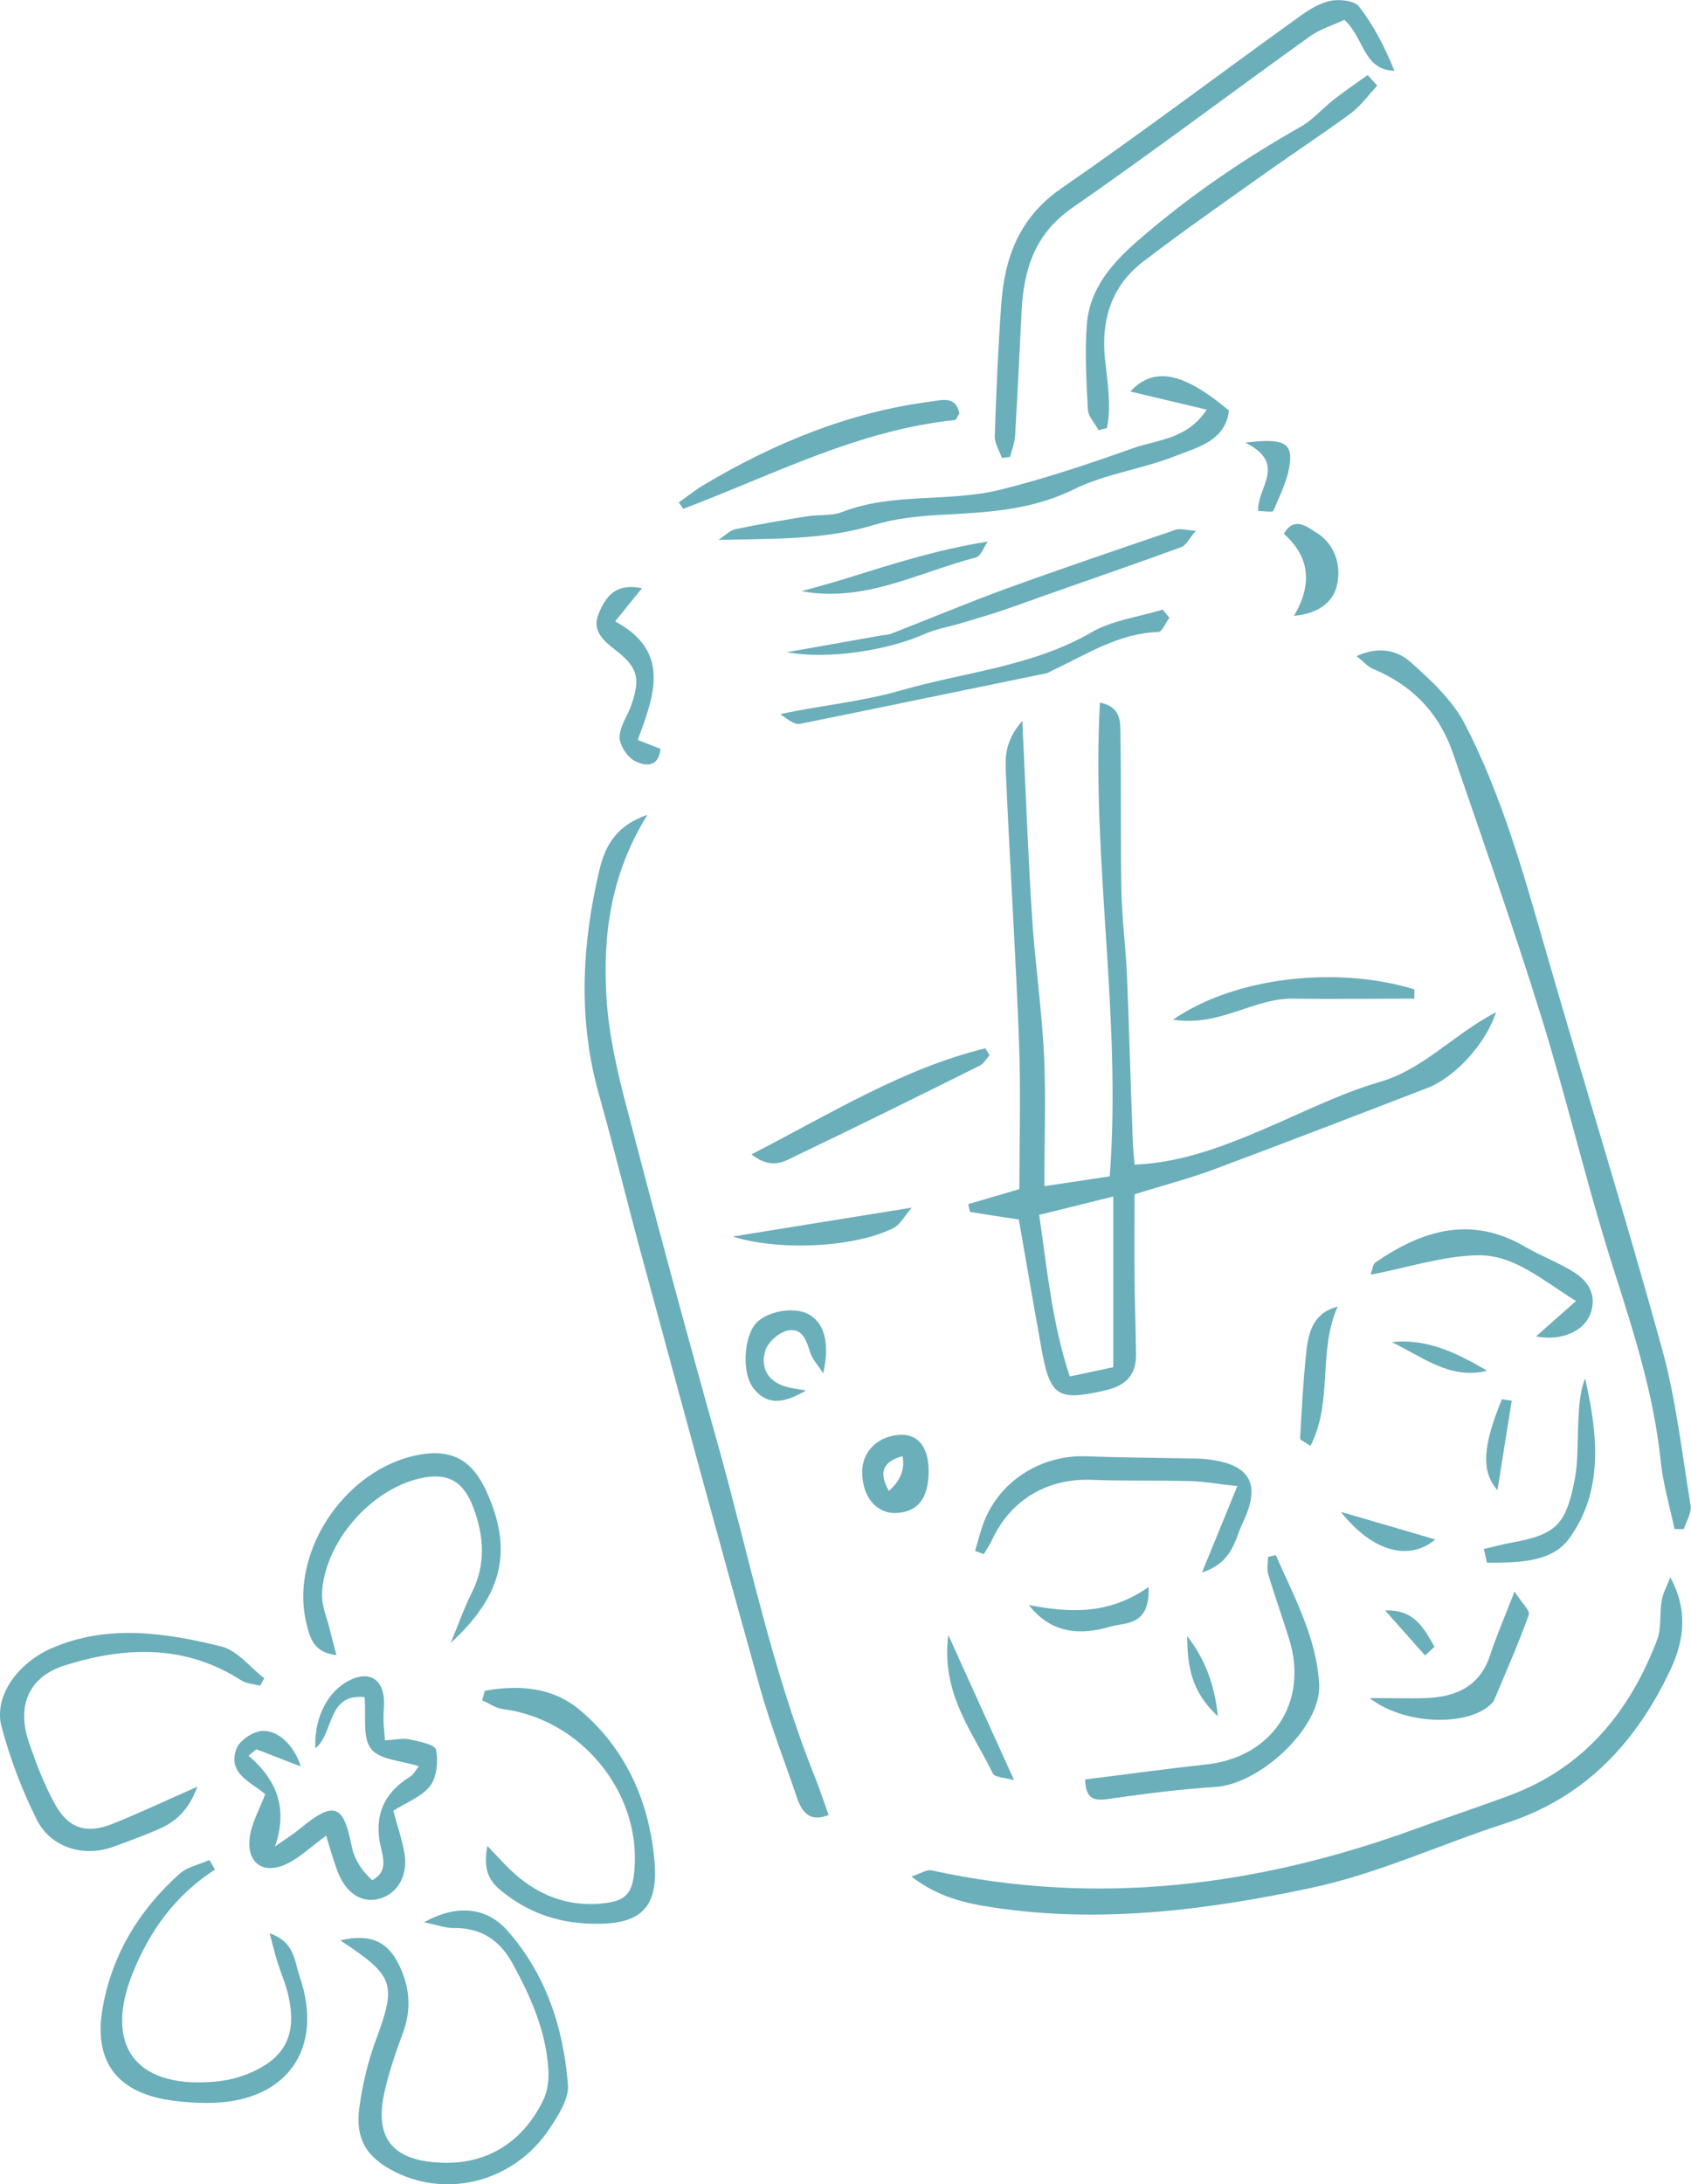 <svg xmlns="http://www.w3.org/2000/svg" id="_&#x30EC;&#x30A4;&#x30E4;&#x30FC;_1" data-name="&#x30EC;&#x30A4;&#x30E4;&#x30FC;_1" viewBox="0 0 91.32 117.88"><defs><style>      .cls-1 {        fill: #6bafbb;      }    </style></defs><g><path class="cls-1" d="M18.4,104.72c1.49-.34,2.42.01,3.02,1.09.7,1.26.85,2.58.32,3.97-.38,1.01-.73,2.05-.97,3.1-.59,2.57.47,3.8,3.23,3.85,2.39.05,4.3-1.19,5.36-3.43.23-.49.29-1.11.25-1.66-.14-2.07-.97-3.92-1.95-5.7-.68-1.23-1.71-1.91-3.18-1.88-.44,0-.89-.17-1.58-.31,1.74-.97,3.36-.84,4.5.45,2.08,2.35,3.03,5.24,3.27,8.32.06.76-.51,1.64-.98,2.35-1.86,2.83-5.45,3.81-8.36,2.35-1.54-.77-2.16-1.78-1.92-3.5.17-1.21.45-2.42.87-3.56,1.14-3.09,1.05-3.49-1.9-5.43Z"></path><path class="cls-1" d="M17.62,99.07c-.86.63-1.44,1.2-2.14,1.53-1.27.61-2.19-.06-1.99-1.47.11-.75.52-1.46.83-2.29-.72-.65-2.04-1.08-1.56-2.43.15-.43.78-.88,1.26-.97.89-.17,1.87.72,2.22,1.9-.85-.33-1.62-.63-2.4-.93-.14.12-.28.24-.42.35,1.59,1.35,2.12,2.92,1.43,4.9.45-.32.93-.62,1.36-.97,1.81-1.49,2.33-1.32,2.77.9q.21,1.07,1.12,1.89c.87-.46.59-1.21.44-1.9q-.51-2.39,1.61-3.69c.17-.1.27-.31.47-.56-.94-.31-2.12-.34-2.58-.94-.48-.61-.26-1.76-.35-2.79-2.04-.22-1.65,1.97-2.66,2.76-.08-1.76.77-3.28,2.1-3.78.81-.3,1.43.03,1.58.91.07.42-.01.86,0,1.29,0,.34.05.68.08,1.15.54-.03.96-.13,1.34-.05.51.11,1.37.28,1.42.56.12.62.04,1.48-.32,1.95-.44.58-1.27.88-1.99,1.34.21.79.47,1.53.6,2.29.21,1.18-.35,2.15-1.29,2.44-.96.3-1.84-.23-2.31-1.43-.23-.6-.4-1.23-.64-1.99Z"></path><path class="cls-1" d="M10.65,96.45c-.45,1.25-1.18,1.9-2.14,2.3-.79.34-1.6.64-2.41.93-1.57.57-3.35.05-4.11-1.46-.8-1.6-1.45-3.31-1.91-5.04-.42-1.59.83-3.41,2.73-4.23,3.01-1.3,6.11-.83,9.13-.09.87.21,1.56,1.13,2.33,1.72-.07.13-.15.26-.22.4-.34-.09-.73-.1-1.01-.28-3.05-1.96-6.29-1.84-9.55-.81-1.94.61-2.59,2.18-1.94,4.11.39,1.15.83,2.31,1.42,3.38.72,1.31,1.71,1.62,3.1,1.06,1.45-.58,2.87-1.25,4.59-2.01Z"></path><path class="cls-1" d="M11.62,100.9c-2.14,1.37-3.54,3.31-4.46,5.61-1.53,3.83.11,6.14,4.21,5.86.64-.04,1.3-.16,1.89-.39,2.17-.84,2.84-2.18,2.27-4.45-.14-.56-.38-1.09-.55-1.64-.14-.44-.24-.9-.42-1.54,1.36.44,1.34,1.52,1.62,2.32,1.37,3.99-.77,6.86-5.03,6.83-.58,0-1.16-.04-1.73-.11-3.04-.38-4.41-2.05-3.87-5.06.51-2.85,1.98-5.26,4.14-7.19.42-.38,1.08-.51,1.62-.75.1.17.2.34.3.51Z"></path><path class="cls-1" d="M26.2,91.25c1.84-.32,3.67-.2,5.17,1.09,2.49,2.13,3.72,5,3.98,8.18.2,2.44-.78,3.27-2.93,3.31-2.06.04-3.82-.51-5.4-1.82-.69-.57-.92-1.22-.7-2.38.43.45.68.72.94.99,1.42,1.49,3.13,2.31,5.21,2.12,1.38-.13,1.71-.55,1.8-1.95.28-4.16-2.96-8.02-7.13-8.55-.38-.05-.73-.31-1.1-.47.05-.17.09-.35.14-.52Z"></path><path class="cls-1" d="M24.33,88.7c.38-.91.7-1.84,1.14-2.72.78-1.54.67-3.08.09-4.62-.54-1.44-1.41-1.9-2.87-1.57-2.67.6-5.16,3.44-5.3,6.2-.03.68.29,1.38.45,2.07.09.37.19.74.33,1.27-1.23-.13-1.43-.94-1.61-1.66-1.01-4.02,2.32-8.74,6.47-9.21,1.5-.17,2.51.45,3.22,1.99,1.44,3.13.98,5.6-1.94,8.25Z"></path></g><g><path class="cls-1" d="M55.21,38.93c.19,3.9.31,7.27.53,10.64.16,2.45.52,4.89.64,7.34.11,2.27.02,4.56.02,7.11,1.14-.17,2.3-.34,3.53-.53.65-8.65-1-17.06-.53-25.57,1.15.23,1.1,1.04,1.11,1.72.04,2.81,0,5.63.05,8.44.03,1.51.23,3.01.3,4.52.12,2.96.2,5.92.31,8.87.01.42.06.84.1,1.39,2.5-.11,4.7-.95,6.87-1.87,2.13-.9,4.21-1.97,6.42-2.61,2.31-.68,3.9-2.52,6.23-3.75-.56,1.75-2.26,3.53-3.68,4.08-3.84,1.48-7.68,2.96-11.54,4.4-1.34.5-2.74.86-4.3,1.35,0,1.52-.01,3.02,0,4.53.01,1.37.07,2.75.08,4.12.01,1.12-.57,1.68-1.65,1.93-2.58.59-2.99.35-3.46-2.27-.41-2.27-.8-4.55-1.22-6.95-.88-.13-1.76-.27-2.64-.41-.03-.14-.06-.28-.09-.42.88-.26,1.77-.52,2.76-.81,0-2.66.08-5.32-.02-7.97-.18-4.77-.49-9.53-.7-14.3-.04-.87-.14-1.84.87-2.99ZM60.12,73.8v-9.22c-1.51.37-2.72.67-4,.99.44,3.05.71,5.88,1.65,8.72.87-.18,1.55-.33,2.35-.5Z"></path><path class="cls-1" d="M34.96,43.98c-2.02,3.27-2.4,6.54-2.21,9.84.12,2,.58,4,1.09,5.94,1.57,6.01,3.19,12.01,4.87,17.99,1.7,6.05,2.93,12.23,5.27,18.09.27.67.49,1.35.77,2.12-1.02.4-1.44-.13-1.72-.96-.67-1.98-1.44-3.94-2-5.95-2.14-7.65-4.22-15.32-6.3-22.99-.82-3-1.55-6.02-2.39-9.01-1.13-4.01-.92-8.02.01-12.01.28-1.19.77-2.43,2.61-3.06Z"></path><path class="cls-1" d="M90.2,85.13c.96,1.75.76,3.39.02,4.97-1.86,3.95-4.62,6.93-8.92,8.31-3.5,1.13-6.89,2.72-10.47,3.48-5.64,1.2-11.4,1.94-17.2,1.06-1.47-.22-2.95-.54-4.41-1.67.52-.17.83-.39,1.09-.33,8.96,1.96,17.64.86,26.16-2.25,1.69-.62,3.41-1.18,5.09-1.81,4-1.5,6.45-4.5,7.93-8.38.25-.65.12-1.43.25-2.13.08-.43.3-.83.46-1.24Z"></path><path class="cls-1" d="M90.43,82.53c-.26-1.23-.62-2.45-.75-3.69-.37-3.63-1.49-7.04-2.59-10.5-1.42-4.47-2.48-9.05-3.88-13.54-1.48-4.75-3.13-9.45-4.75-14.16-.74-2.16-2.22-3.68-4.34-4.55-.24-.1-.42-.32-.86-.68,1.25-.57,2.25-.27,2.92.33,1.11.98,2.27,2.07,2.94,3.36,1.96,3.8,3.12,7.91,4.3,12.01,2.08,7.22,4.32,14.39,6.32,21.63.77,2.77,1.09,5.67,1.56,8.52.06.39-.23.85-.37,1.27-.17,0-.35,0-.52,0Z"></path><path class="cls-1" d="M54.1,24.7c-.13-.38-.39-.77-.38-1.14.08-2.38.18-4.75.35-7.12.18-2.54.97-4.7,3.24-6.27,4.33-2.99,8.53-6.16,12.8-9.23.52-.38,1.11-.76,1.72-.89.49-.11,1.31-.02,1.56.3.8,1.03,1.41,2.22,1.91,3.47-1.69-.05-1.6-1.74-2.7-2.75-.56.27-1.31.49-1.9.92-4.28,3.07-8.49,6.24-12.81,9.24-2.02,1.41-2.61,3.33-2.72,5.58-.11,2.23-.22,4.47-.35,6.7-.02.39-.17.76-.27,1.15-.15.02-.3.04-.46.06Z"></path><path class="cls-1" d="M65.16,22.11c-1.49-.35-2.8-.67-4.12-.98,1.27-1.35,2.83-1.07,5.33,1.03-.21,1.66-1.71,1.98-2.89,2.45-1.8.71-3.79.96-5.51,1.81-2.38,1.17-4.85,1.24-7.37,1.38-1.14.07-2.31.2-3.39.53-2.72.83-5.53.74-8.41.81.31-.2.6-.51.93-.58,1.27-.27,2.55-.48,3.83-.69.64-.1,1.34-.01,1.93-.24,2.75-1.06,5.72-.51,8.49-1.19,2.44-.6,4.84-1.41,7.21-2.25,1.32-.47,2.9-.46,3.97-2.07Z"></path><path class="cls-1" d="M74.38,4.62c-.47.5-.88,1.08-1.41,1.48-1.45,1.07-2.96,2.06-4.43,3.1-2.29,1.63-4.6,3.23-6.83,4.94-1.68,1.29-2.25,3.12-2.04,5.21.13,1.25.36,2.51.11,3.75-.15.04-.3.08-.45.12-.2-.37-.56-.73-.58-1.12-.08-1.52-.17-3.04-.06-4.55.14-2,1.41-3.4,2.85-4.64,2.68-2.32,5.59-4.31,8.67-6.05.68-.38,1.21-1.01,1.84-1.5.59-.46,1.2-.88,1.81-1.31l.52.58Z"></path><path class="cls-1" d="M68.89,83.92c.99,2.25,2.22,4.49,2.35,6.99.12,2.35-3.23,5.38-5.56,5.53-1.94.13-3.87.37-5.79.65-.8.12-1.26.03-1.29-1.05,2.19-.27,4.37-.57,6.56-.81,3.54-.39,5.52-3.34,4.46-6.76-.36-1.17-.78-2.33-1.13-3.5-.09-.29-.01-.63-.01-.94.14-.03.28-.07.42-.1Z"></path><path class="cls-1" d="M52.65,83.73c.2-.63.33-1.28.61-1.88.95-2.08,3.12-3.33,5.38-3.25,1.94.07,3.88.08,5.82.12.22,0,.43.01.65.03,2.38.25,3.04,1.3,1.99,3.47-.42.88-.52,2.11-2.19,2.65.68-1.66,1.23-2.99,1.91-4.66-1.02-.11-1.76-.25-2.5-.27-1.8-.05-3.61,0-5.41-.07-2.34-.08-4.31,1.07-5.31,3.19-.13.29-.31.55-.47.82-.16-.06-.31-.11-.47-.17Z"></path><path class="cls-1" d="M42.44,35.21c1.69-.3,3.39-.6,5.08-.9.21-.04.44-.04.64-.12,2.06-.8,4.1-1.66,6.18-2.42,3.04-1.1,6.1-2.14,9.16-3.18.23-.08.53.02,1.08.06-.37.43-.53.79-.79.88-2.3.84-4.61,1.64-6.92,2.45-.95.33-1.88.68-2.83,1-.75.25-1.5.46-2.26.69-.62.18-1.27.29-1.85.55-1.94.87-5.24,1.41-7.49.97Z"></path><path class="cls-1" d="M82.95,72.13c.7-.62,1.3-1.15,2.16-1.91-1.81-1.12-3.34-2.51-5.32-2.47-1.88.04-3.75.66-5.77,1.05.09-.23.1-.55.26-.66,2.53-1.75,5.17-2.55,8.08-.85.87.51,1.84.86,2.68,1.4.78.5,1.21,1.28.84,2.24-.37.94-1.57,1.46-2.93,1.2Z"></path><path class="cls-1" d="M63.16,33.33c-.21.27-.4.78-.62.78-2.11.07-3.83,1.19-5.65,2.05-.13.06-.26.15-.39.18-4.43.91-8.86,1.83-13.3,2.73-.2.04-.42-.04-1.06-.53.27-.05.54-.11.8-.16,1.91-.36,3.86-.58,5.72-1.12,3.44-.99,7.08-1.28,10.28-3.13,1.14-.66,2.56-.83,3.85-1.23.12.15.24.29.36.44Z"></path><path class="cls-1" d="M36.64,27.13c.44-.31.86-.65,1.32-.93,3.82-2.28,7.87-3.95,12.32-4.53.61-.08,1.34-.31,1.53.64-.09.13-.16.35-.24.36-5.23.54-9.85,2.97-14.66,4.79-.02,0-.08-.1-.25-.33Z"></path><path class="cls-1" d="M40.59,62.3c4.3-2.21,8.17-4.63,12.62-5.72.08.12.15.25.23.37-.17.19-.3.44-.5.55-3.28,1.63-6.56,3.26-9.87,4.84-.64.3-1.36.85-2.48-.03Z"></path><path class="cls-1" d="M73.98,91.65c1.33,0,2.18.03,3.02,0,1.63-.06,2.93-.63,3.48-2.34.33-1.01.76-1.99,1.31-3.41.39.61.85,1.03.77,1.26-.56,1.56-1.23,3.07-1.87,4.6-.05.12-.18.22-.29.32-1.26,1.07-4.54,1.03-6.42-.42Z"></path><path class="cls-1" d="M76.37,53.9c-2.19,0-4.38.03-6.57,0-2.1-.03-3.96,1.54-6.45,1.13,3.54-2.42,9.11-2.85,13.03-1.63,0,.17,0,.34,0,.51Z"></path><path class="cls-1" d="M80.11,83.61c.49-.11.97-.25,1.47-.34,2.43-.44,2.98-.93,3.46-3.42.19-.98.14-2,.19-3,.04-.83.06-1.65.37-2.46.68,2.99,1.03,6.05-.86,8.65-.96,1.32-2.85,1.3-4.44,1.3-.06-.25-.11-.5-.17-.74Z"></path><path class="cls-1" d="M34.68,31.74c-.56.69-.95,1.16-1.46,1.8,3.04,1.63,2.1,4.01,1.22,6.4.46.18.83.32,1.23.48-.12,1.09-.92.9-1.41.64-.4-.22-.81-.85-.8-1.29.02-.6.46-1.18.66-1.79.47-1.4.3-1.99-.89-2.9-.66-.51-1.28-1.06-.9-1.96.36-.86.86-1.68,2.35-1.37Z"></path><path class="cls-1" d="M43.53,75.05c-1.03.59-2.04.94-2.86-.15-.62-.82-.5-2.74.15-3.47.59-.66,2.04-.92,2.82-.51.87.46,1.19,1.53.82,3.21-.31-.48-.59-.77-.7-1.12-.21-.65-.42-1.37-1.24-1.19-.46.1-1.01.59-1.17,1.02-.28.81-.01,1.59.9,1.94.4.15.85.19,1.28.27Z"></path><path class="cls-1" d="M43.31,31.9c.79-.22,1.58-.43,2.36-.67,2.48-.78,4.96-1.57,7.67-2-.21.3-.37.79-.64.86-3.08.79-5.99,2.45-9.4,1.82Z"></path><path class="cls-1" d="M50.15,79.4c0,1.46-.58,2.21-1.75,2.26-1.07.04-1.83-.86-1.84-2.2-.01-1.13.87-1.98,2.09-2.02.95-.03,1.5.69,1.5,1.96ZM48,80.47q.95-.83.74-1.88c-1.12.31-1.27.92-.74,1.88Z"></path><path class="cls-1" d="M39.57,66.74c3.32-.54,6.33-1.02,9.67-1.56-.42.49-.64.93-.99,1.1-2.04,1.03-6.08,1.27-8.68.46Z"></path><path class="cls-1" d="M72.24,70.52c-1.08,2.39-.24,5.15-1.47,7.52-.35-.24-.57-.33-.56-.4.09-1.58.17-3.16.34-4.72.12-1.06.4-2.08,1.7-2.4Z"></path><path class="cls-1" d="M54.76,96.08c-.49-.14-1.05-.15-1.15-.37-1.07-2.23-2.8-4.27-2.4-7.47,1.28,2.82,2.36,5.22,3.55,7.83Z"></path><path class="cls-1" d="M62.03,85.66c.08,2.12-1.26,1.9-2.06,2.13-1.61.48-3.18.4-4.41-1.16,2.15.4,4.26.57,6.48-.98Z"></path><path class="cls-1" d="M69.88,33.24q1.53-2.6-.55-4.43c.57-.96,1.23-.39,1.78-.05.95.59,1.35,1.73,1.09,2.83-.22.95-1.05,1.53-2.32,1.65Z"></path><path class="cls-1" d="M72.41,81.6c1.94.56,3.54,1.03,5.1,1.49-1.4,1.17-3.36.7-5.1-1.49Z"></path><path class="cls-1" d="M67.25,23.89c2.03-.25,2.53,0,2.41,1.09-.1.89-.54,1.74-.89,2.59-.04.09-.49.01-.82.01-.09-1.27,1.61-2.53-.7-3.69Z"></path><path class="cls-1" d="M75.16,72.44c1.92-.22,3.55.61,5.15,1.54-1.99.51-3.5-.76-5.15-1.54Z"></path><path class="cls-1" d="M81.64,75.6c-.25,1.55-.5,3.1-.77,4.83-.91-1.01-.78-2.44.24-4.91.18.03.35.05.53.08Z"></path><path class="cls-1" d="M64.11,88.3c.9,1.17,1.46,2.46,1.66,4.33-1.51-1.38-1.64-2.84-1.66-4.33Z"></path><path class="cls-1" d="M76.96,89.35c-.72-.81-1.44-1.62-2.16-2.43,1.62-.06,2.1.99,2.67,1.96l-.51.47Z"></path></g></svg>